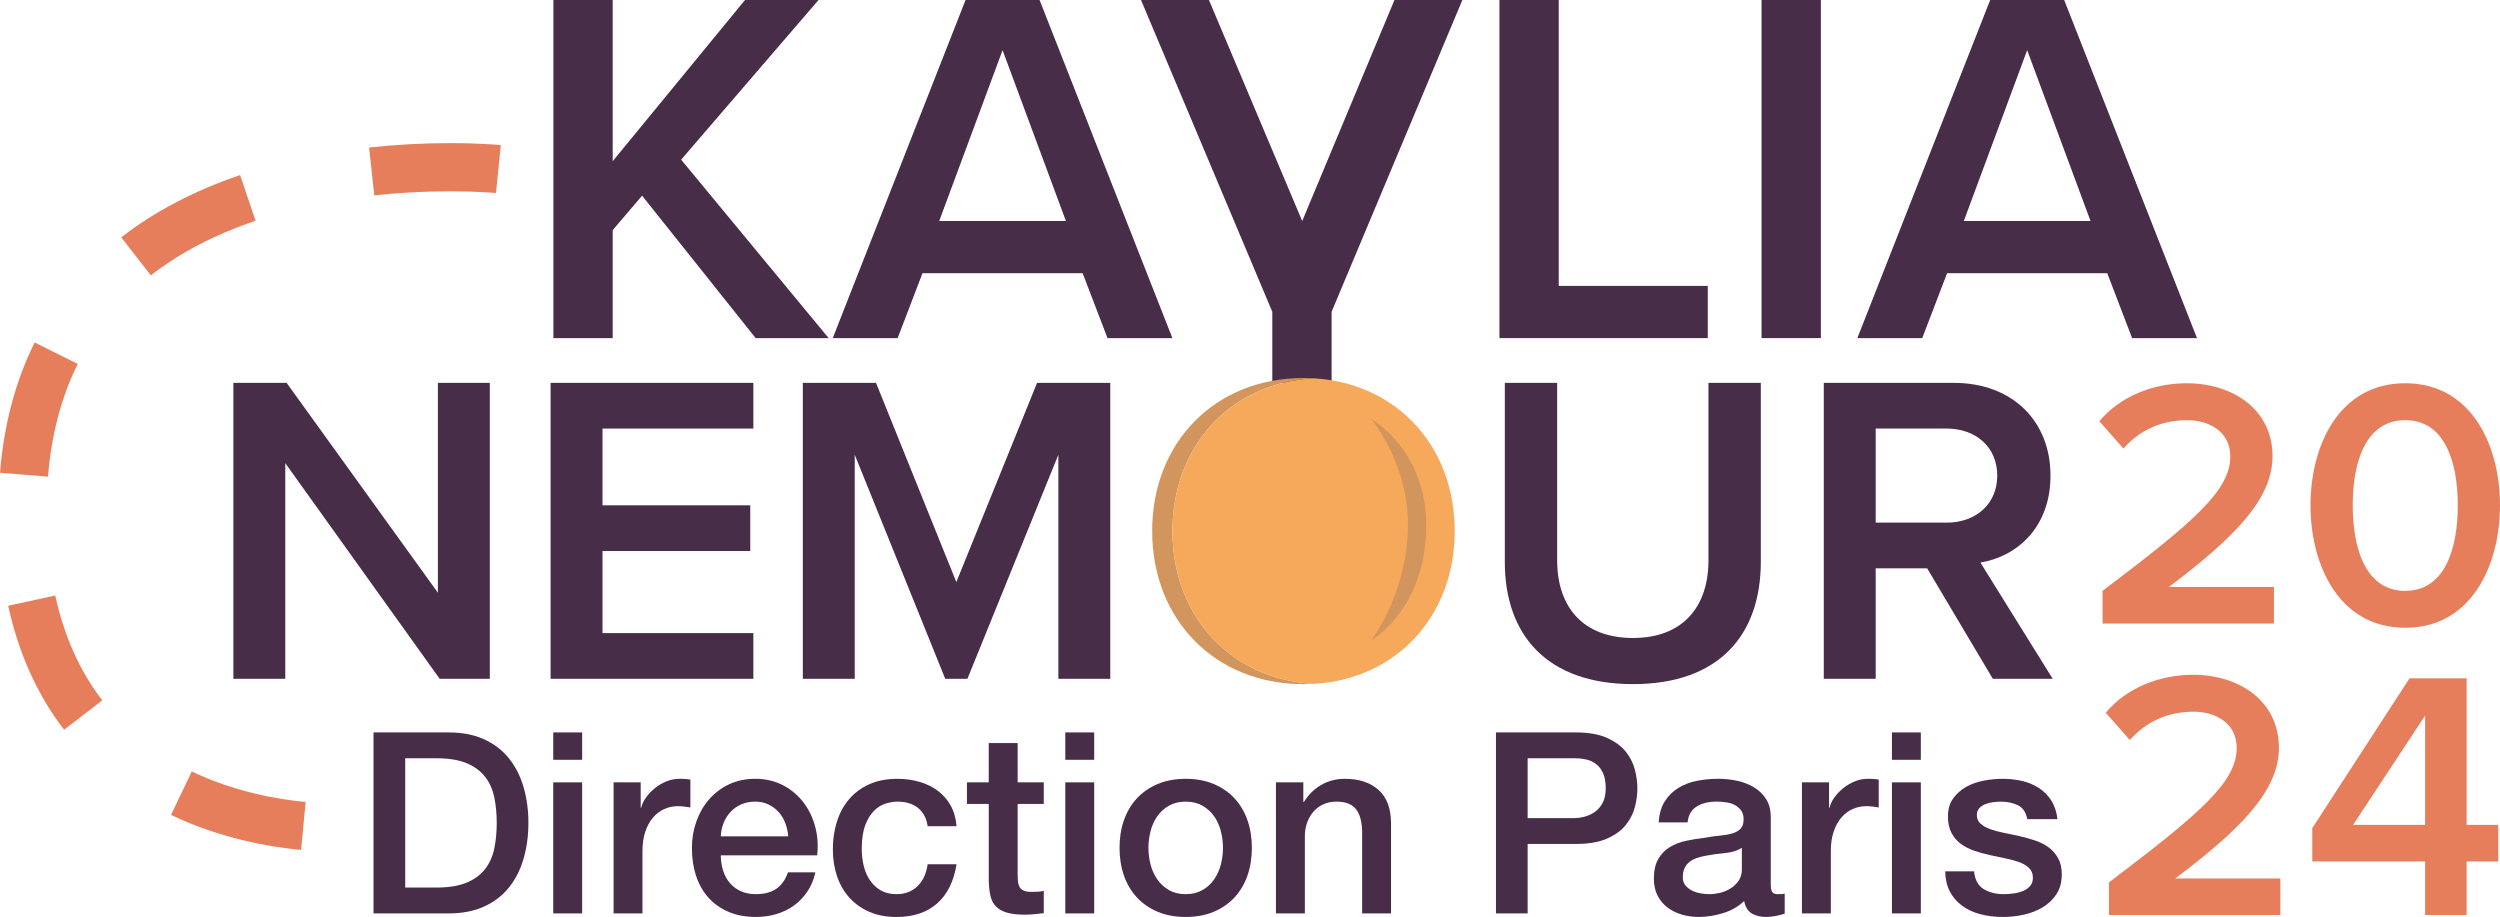 <?xml version="1.0" encoding="UTF-8"?>
<svg id="Calque_1" data-name="Calque 1" xmlns="http://www.w3.org/2000/svg" width="966.402" height="354.463" viewBox="0 0 966.402 354.463">
  <defs>
    <style>
      .cls-1 {
        fill: #f6a95b;
      }

      .cls-2 {
        fill: #e67e5c;
      }

      .cls-3 {
        fill: #d2955e;
      }

      .cls-4 {
        fill: #472d48;
      }
    </style>
  </defs>
  <g>
    <g>
      <path class="cls-4" d="m144.389,283.127h29.005c5.357,0,9.995.914,13.914,2.742,3.921,1.828,7.12,4.33,9.605,7.498,2.481,3.167,4.325,6.876,5.536,11.12,1.208,4.249,1.813,8.79,1.813,13.622s-.605,9.373-1.813,13.622c-1.211,4.244-3.055,7.952-5.536,11.12-2.486,3.167-5.684,5.67-9.605,7.498-3.919,1.828-8.558,2.742-13.914,2.742h-29.005v-69.962Zm12.249,59.967h12.053c4.768,0,8.672-.636,11.711-1.909s5.421-3.038,7.153-5.292c1.73-2.254,2.907-4.9,3.526-7.938.622-3.038.933-6.321.933-9.847s-.311-6.809-.933-9.847c-.62-3.038-1.797-5.684-3.526-7.938-1.732-2.254-4.115-4.019-7.153-5.292s-6.943-1.914-11.711-1.914h-12.053v49.977Z"/>
      <path class="cls-4" d="m213.861,283.127h11.172v10.579h-11.172v-10.579Zm0,19.302h11.172v50.661h-11.172v-50.661Z"/>
      <path class="cls-4" d="m237.184,302.429h10.483v9.799h.196c.328-1.373.964-2.708,1.912-4.019.945-1.306,2.091-2.498,3.431-3.574,1.337-1.077,2.823-1.943,4.457-2.598,1.632-.651,3.299-.981,4.998-.981,1.306,0,2.206.033,2.696.1.488.067.995.129,1.517.196v10.78c-.782-.134-1.584-.249-2.4-.345-.818-.1-1.617-.148-2.402-.148-1.895,0-3.675.378-5.34,1.129s-3.12,1.861-4.361,3.33-2.22,3.282-2.938,5.44c-.72,2.153-1.079,4.636-1.079,7.445v24.106h-11.17v-50.661Z"/>
      <path class="cls-4" d="m278.632,330.649c0,1.962.278,3.856.833,5.684.555,1.833,1.388,3.431,2.5,4.804,1.11,1.368,2.514,2.464,4.213,3.282s3.723,1.225,6.074,1.225c3.268,0,5.895-.703,7.89-2.11,1.99-1.402,3.479-3.507,4.457-6.321h10.584c-.589,2.746-1.6,5.196-3.038,7.349-1.438,2.158-3.167,3.971-5.194,5.44-2.024,1.469-4.294,2.584-6.809,3.33-2.517.751-5.146,1.129-7.89,1.129-3.983,0-7.512-.656-10.581-1.962-3.072-1.306-5.668-3.134-7.792-5.488-2.122-2.349-3.723-5.158-4.801-8.426-1.077-3.263-1.615-6.857-1.615-10.78,0-3.589.569-7.005,1.713-10.239s2.778-6.077,4.9-8.526,4.687-4.392,7.694-5.828c3.002-1.435,6.402-2.158,10.191-2.158,3.983,0,7.56.833,10.73,2.502,3.167,1.665,5.797,3.871,7.888,6.613s3.608,5.895,4.557,9.455c.945,3.565,1.191,7.239.734,11.024h-37.237Zm26.065-7.349c-.132-1.761-.505-3.459-1.127-5.096-.62-1.632-1.469-3.053-2.548-4.263-1.077-1.206-2.385-2.187-3.919-2.938-1.536-.751-3.251-1.124-5.144-1.124-1.962,0-3.742.34-5.342,1.029-1.6.684-2.974,1.632-4.115,2.842-1.144,1.206-2.057,2.627-2.744,4.258-.687,1.636-1.062,3.397-1.127,5.292h26.065Z"/>
      <path class="cls-4" d="m358.595,319.381c-.459-3.134-1.715-5.502-3.773-7.105-2.057-1.598-4.656-2.397-7.792-2.397-1.438,0-2.974.244-4.605.732-1.634.493-3.134,1.407-4.507,2.746-1.371,1.34-2.514,3.201-3.431,5.584-.914,2.388-1.371,5.502-1.371,9.359,0,2.091.244,4.182.734,6.273s1.275,3.952,2.352,5.584c1.079,1.632,2.467,2.957,4.165,3.967,1.699,1.014,3.756,1.522,6.175,1.522,3.266,0,5.959-1.014,8.084-3.038,2.122-2.024,3.445-4.866,3.969-8.526h11.17c-1.045,6.598-3.545,11.646-7.495,15.139-3.955,3.498-9.196,5.244-15.727,5.244-3.986,0-7.498-.67-10.536-2.01-3.036-1.34-5.601-3.167-7.691-5.488-2.091-2.316-3.675-5.077-4.754-8.278-1.077-3.201-1.615-6.665-1.615-10.388,0-3.79.522-7.349,1.567-10.684,1.043-3.33,2.612-6.22,4.703-8.67,2.091-2.45,4.687-4.378,7.79-5.78,3.103-1.407,6.746-2.11,10.926-2.11,2.94,0,5.735.378,8.378,1.129,2.646.751,4.998,1.88,7.057,3.378,2.057,1.507,3.737,3.402,5.046,5.684,1.306,2.287,2.091,5,2.352,8.134h-11.17Z"/>
      <path class="cls-4" d="m373.784,302.429h8.426v-15.187h11.172v15.187h10.093v8.33h-10.093v27.043c0,1.177.048,2.191.146,3.038.098.852.325,1.569.687,2.158.359.589.897,1.029,1.617,1.321.718.297,1.696.44,2.938.44.785,0,1.569-.014,2.354-.048.782-.033,1.567-.148,2.352-.34v8.622c-1.242.129-2.45.258-3.627.392-1.175.129-2.385.196-3.624.196-2.94,0-5.309-.282-7.105-.833-1.797-.555-3.201-1.373-4.213-2.45-1.014-1.081-1.701-2.435-2.06-4.067s-.572-3.498-.636-5.589v-29.885h-8.426v-8.33Z"/>
      <path class="cls-4" d="m411.801,283.127h11.172v10.579h-11.172v-10.579Zm0,19.302h11.172v50.661h-11.172v-50.661Z"/>
      <path class="cls-4" d="m458.347,354.463c-4.05,0-7.66-.67-10.828-2.01-3.17-1.34-5.847-3.182-8.036-5.536s-3.854-5.158-4.998-8.426-1.713-6.861-1.713-10.78c0-3.856.569-7.416,1.713-10.68,1.144-3.268,2.809-6.077,4.998-8.431,2.189-2.349,4.866-4.196,8.036-5.536,3.167-1.335,6.778-2.01,10.828-2.01s7.66.675,10.828,2.01c3.167,1.34,5.847,3.187,8.038,5.536,2.182,2.354,3.847,5.163,4.995,8.431,1.139,3.263,1.713,6.823,1.713,10.68,0,3.919-.574,7.512-1.713,10.78-1.148,3.268-2.813,6.072-4.995,8.426-2.191,2.354-4.871,4.196-8.038,5.536s-6.775,2.01-10.828,2.01Zm0-8.818c2.483,0,4.636-.522,6.464-1.569,1.828-1.043,3.34-2.416,4.507-4.115,1.177-1.699,2.048-3.608,2.603-5.732s.833-4.297.833-6.517c0-2.158-.278-4.311-.833-6.469-.555-2.153-1.426-4.067-2.603-5.732-1.167-1.665-2.679-3.019-4.507-4.067-1.828-1.043-3.981-1.565-6.464-1.565s-4.639.522-6.467,1.565c-1.83,1.048-3.333,2.402-4.507,4.067-1.177,1.665-2.043,3.579-2.598,5.732-.555,2.158-.833,4.311-.833,6.469,0,2.22.278,4.392.833,6.517s1.421,4.034,2.598,5.732c1.175,1.699,2.677,3.072,4.507,4.115,1.828,1.048,3.983,1.569,6.467,1.569Z"/>
      <path class="cls-4" d="m493.232,302.429h10.584v7.45l.196.196c1.694-2.809,3.919-5.014,6.66-6.617,2.746-1.598,5.785-2.402,9.115-2.402,5.55,0,9.928,1.44,13.127,4.311,3.201,2.876,4.804,7.191,4.804,12.938v34.785h-11.17v-31.847c-.134-3.981-.981-6.876-2.545-8.67-1.569-1.799-4.019-2.694-7.349-2.694-1.9,0-3.598.34-5.096,1.029-1.507.684-2.78,1.632-3.823,2.842-1.048,1.206-1.861,2.627-2.45,4.258-.589,1.636-.88,3.368-.88,5.196v29.885h-11.172v-50.661Z"/>
      <path class="cls-4" d="m578.279,283.127h30.871c4.962,0,9.014.718,12.148,2.153,3.139,1.44,5.555,3.234,7.254,5.388,1.699,2.158,2.856,4.512,3.479,7.057.617,2.55.928,4.9.928,7.057s-.311,4.488-.928,7.005c-.622,2.517-1.78,4.852-3.479,7.005-1.699,2.158-4.115,3.938-7.254,5.34-3.134,1.407-7.187,2.11-12.148,2.11h-18.622v26.847h-12.249v-69.962Zm12.249,33.12h17.933c1.373,0,2.775-.196,4.215-.589,1.435-.392,2.761-1.029,3.967-1.909,1.211-.885,2.191-2.062,2.943-3.531s1.124-3.316,1.124-5.536c0-2.287-.325-4.177-.976-5.684-.656-1.502-1.536-2.694-2.646-3.574-1.115-.885-2.388-1.488-3.823-1.813-1.44-.325-2.976-.493-4.608-.493h-18.129v23.129Z"/>
      <path class="cls-4" d="m684.505,341.822c0,1.373.177,2.354.536,2.938.359.589,1.062.885,2.11.885h1.172c.459,0,.981-.067,1.569-.196v7.742c-.392.129-.9.278-1.517.44-.622.163-1.258.311-1.914.44-.651.129-1.306.23-1.957.292-.656.067-1.211.1-1.67.1-2.287,0-4.177-.459-5.679-1.373-1.507-.914-2.483-2.512-2.943-4.799-2.22,2.153-4.947,3.723-8.182,4.703-3.234.981-6.354,1.469-9.359,1.469-2.287,0-4.474-.311-6.565-.933-2.091-.617-3.938-1.531-5.536-2.742-1.603-1.211-2.876-2.742-3.823-4.608-.947-1.861-1.421-4.029-1.421-6.517,0-3.134.574-5.679,1.718-7.641,1.139-1.962,2.646-3.493,4.507-4.608,1.861-1.11,3.952-1.909,6.273-2.397,2.316-.493,4.651-.866,7.005-1.129,2.024-.392,3.952-.67,5.78-.833s3.445-.44,4.852-.833c1.402-.392,2.512-.995,3.33-1.813.818-.813,1.225-2.038,1.225-3.675,0-1.435-.34-2.612-1.029-3.526-.684-.914-1.536-1.617-2.545-2.105-1.014-.493-2.144-.818-3.383-.981s-2.416-.244-3.526-.244c-3.134,0-5.718.651-7.742,1.957s-3.167,3.33-3.431,6.077h-11.172c.196-3.268.981-5.976,2.354-8.134,1.373-2.153,3.12-3.885,5.244-5.191,2.12-1.306,4.522-2.22,7.201-2.746,2.679-.522,5.421-.785,8.23-.785,2.483,0,4.933.263,7.349.785,2.416.526,4.589,1.373,6.517,2.55,1.928,1.172,3.479,2.694,4.656,4.555s1.766,4.134,1.766,6.809v26.067Zm-11.172-14.11c-1.699,1.11-3.79,1.78-6.273,2.01s-4.967.569-7.445,1.029c-1.177.196-2.321.474-3.431.833s-2.091.847-2.938,1.469c-.852.622-1.522,1.44-2.01,2.45-.493,1.014-.737,2.239-.737,3.675,0,1.244.359,2.287,1.077,3.134.718.852,1.584,1.522,2.598,2.01,1.014.493,2.124.833,3.33,1.029,1.211.196,2.306.297,3.282.297,1.244,0,2.584-.163,4.019-.493,1.435-.325,2.794-.88,4.067-1.665s2.335-1.78,3.187-2.986c.847-1.211,1.273-2.699,1.273-4.459v-8.33Z"/>
      <path class="cls-4" d="m696.557,302.429h10.483v9.799h.196c.325-1.373.962-2.708,1.909-4.019.947-1.306,2.091-2.498,3.431-3.574s2.828-1.943,4.459-2.598c1.632-.651,3.297-.981,5-.981,1.306,0,2.201.033,2.694.1.488.067.995.129,1.517.196v10.78c-.785-.134-1.584-.249-2.402-.345-.813-.1-1.612-.148-2.397-.148-1.895,0-3.675.378-5.34,1.129-1.67.751-3.124,1.861-4.364,3.33s-2.22,3.282-2.938,5.44c-.722,2.153-1.077,4.636-1.077,7.445v24.106h-11.172v-50.661Z"/>
      <path class="cls-4" d="m731.342,283.127h11.172v10.579h-11.172v-10.579Zm0,19.302h11.172v50.661h-11.172v-50.661Z"/>
      <path class="cls-4" d="m763.094,336.826c.325,3.263,1.569,5.55,3.723,6.857,2.158,1.306,4.737,1.962,7.742,1.962,1.043,0,2.239-.081,3.579-.244,1.335-.163,2.593-.474,3.77-.933,1.177-.455,2.139-1.129,2.89-2.01s1.096-2.038,1.029-3.479c-.062-1.435-.584-2.612-1.565-3.526s-2.239-1.651-3.775-2.206-3.282-1.029-5.239-1.421c-1.962-.392-3.957-.813-5.981-1.273-2.091-.459-4.101-1.014-6.024-1.665-1.928-.656-3.66-1.536-5.196-2.646s-2.761-2.531-3.675-4.263-1.368-3.871-1.368-6.421c0-2.742.665-5.043,2.005-6.904,1.34-1.866,3.038-3.364,5.096-4.512,2.062-1.139,4.345-1.943,6.861-2.397,2.512-.459,4.914-.689,7.201-.689,2.612,0,5.11.282,7.498.833,2.383.56,4.541,1.455,6.469,2.699,1.923,1.239,3.526,2.856,4.799,4.847,1.273,1.995,2.077,4.397,2.402,7.206h-11.66c-.526-2.679-1.751-4.474-3.675-5.392-1.928-.914-4.134-1.368-6.617-1.368-.78,0-1.713.062-2.79.196-1.077.129-2.091.373-3.038.732s-1.751.88-2.402,1.569c-.651.684-.981,1.584-.981,2.694,0,1.373.474,2.483,1.421,3.33.947.852,2.191,1.555,3.727,2.11,1.531.555,3.282,1.029,5.239,1.421,1.962.392,3.986.813,6.077,1.273,2.024.459,4.019,1.014,5.976,1.665,1.962.656,3.708,1.536,5.244,2.646s2.775,2.517,3.723,4.215,1.421,3.79,1.421,6.268c0,3.005-.684,5.555-2.057,7.646s-3.153,3.79-5.34,5.096c-2.191,1.306-4.622,2.254-7.302,2.842s-5.325.88-7.938.88c-3.201,0-6.158-.359-8.866-1.077-2.713-.718-5.062-1.813-7.057-3.282-1.99-1.474-3.56-3.301-4.703-5.488-1.144-2.191-1.746-4.785-1.813-7.79h11.172Z"/>
    </g>
    <g>
      <path class="cls-4" d="m292.106,130.7l-43.895-55.063-11.364,13.325v41.737h-22.924V0h22.924v62.312L287.991,0h28.412l-53.101,61.723,57.02,68.977h-28.216Z"/>
      <path class="cls-4" d="m428.117,130.7l-9.603-25.082h-61.919l-9.603,25.082h-25.082L373.25,0h28.608l51.34,130.7h-25.082Zm-40.565-111.303l-24.493,66.039h48.986l-24.493-66.039Z"/>
      <path class="cls-4" d="m491.821,148.002v-27.481L441.069,0h26.259l36.053,85.443L539.044,0h26.254l-50.553,120.521v27.481h-22.924Z"/>
      <path class="cls-4" d="m579.623,130.7V0h22.924v110.518h57.608v20.182h-80.532Z"/>
      <path class="cls-4" d="m680.945,130.7V0h22.924v130.7h-22.924Z"/>
      <path class="cls-4" d="m824.19,130.7l-9.603-25.082h-61.919l-9.603,25.082h-25.082L769.324,0h28.608l51.34,130.7h-25.082Zm-40.565-111.303l-24.493,66.039h48.986l-24.493-66.039Z"/>
    </g>
    <g>
      <path class="cls-4" d="m169.96,262.395l-59.68-83.35v83.35h-20.067v-114.394h20.579l58.484,81.125v-81.125h20.067v114.394h-19.383Z"/>
      <path class="cls-4" d="m212.84,262.395v-114.394h78.379v17.665h-58.312v29.67h57.111v17.665h-57.111v31.728h58.312v17.665h-78.379Z"/>
      <path class="cls-4" d="m409.124,262.395v-86.609l-35.158,86.609h-8.574l-34.986-86.609v86.609h-20.067v-114.394h28.297l31.043,77.006,31.211-77.006h28.302v114.394h-20.067Z"/>
      <path class="cls-3" d="m507.755,264.363c-1.274.049-2.597.098-3.92.098-34.297,0-58.452-25.037-58.452-59.187s24.155-59.138,58.452-59.138c1.323,0,2.646.049,3.92.098-32.19,1.862-54.532,26.262-54.532,59.04s22.342,57.227,54.532,59.089Z"/>
      <path class="cls-1" d="m562.336,205.274c0,32.827-22.391,57.227-54.581,59.089-32.19-1.862-54.532-26.262-54.532-59.089s22.342-57.178,54.532-59.04c32.19,1.862,54.581,26.262,54.581,59.04Z"/>
      <path class="cls-4" d="m581.705,148.002h20.235v68.604c0,18.177,10.12,30.015,29.33,30.015,19.034,0,29.153-11.837,29.153-30.015v-68.604h20.239v69.116c0,28.474-16.292,47.335-49.393,47.335-33.273,0-49.565-19.034-49.565-47.163v-69.288Z"/>
      <path class="cls-4" d="m770.343,262.395l-25.378-42.704h-19.895v42.704h-20.067v-114.394h50.249c22.641,0,37.388,14.751,37.388,35.847,0,20.407-13.378,31.383-27.096,33.613l27.952,44.933h-23.153Zm-17.833-96.728h-27.44v36.359h27.44c11.316,0,19.55-7.201,19.55-18.177s-8.235-18.182-19.55-18.182Z"/>
    </g>
    <path class="cls-2" d="m116.391,328.558c-12.481-1.182-31.335-4.488-50.285-13.531l8.019-16.804c16.488,7.866,33.039,10.761,44.022,11.799l-1.756,18.536Zm-91.618-46.469c-10.342-13.455-17.61-29.579-21.608-47.934l18.192-3.962c3.407,15.651,9.524,29.292,18.177,40.546l-14.761,11.349Zm-6.213-97.834l-18.56-1.493c1.495-18.593,6-35.541,13.39-50.379l16.665,8.306c-6.325,12.694-10.194,27.354-11.495,43.565Zm39.742-77.809l-11.436-14.689c12.842-9.995,28.304-18.096,45.953-24.072l5.971,17.637c-15.672,5.306-29.295,12.412-40.488,21.125Zm86.386-30.919l-2.019-18.507c10.318-1.124,20.881-1.699,31.395-1.699,11.794,0,19.22.737,19.529.766l-1.856,18.527c-.067-.005-6.897-.67-17.672-.67-9.842,0-19.727.531-29.376,1.584Z"/>
    <g>
      <path class="cls-2" d="m812.76,241.026v-12.622c35.531-26.89,49.383-38.823,49.383-51.991,0-9.603-8.23-13.995-16.598-13.995-10.699,0-18.933,4.392-24.694,10.976l-9.325-10.565c8.091-9.742,20.986-14.68,33.747-14.68,17.694,0,33.197,10.014,33.197,28.263,0,16.871-15.503,31.962-40.058,50.484h40.608v14.129h-66.259Z"/>
      <path class="cls-2" d="m929.775,148.15c25.656,0,36.627,24.144,36.627,47.192s-10.971,47.331-36.627,47.331-36.627-24.283-36.627-47.331,10.971-47.192,36.627-47.192Zm0,14.268c-14.952,0-20.302,15.503-20.302,32.924s5.349,33.063,20.302,33.063,20.302-15.637,20.302-33.063-5.349-32.924-20.302-32.924Z"/>
      <path class="cls-2" d="m815.233,353.717v-12.622c35.531-26.89,49.383-38.823,49.383-51.991,0-9.603-8.23-13.995-16.598-13.995-10.699,0-18.933,4.392-24.694,10.976l-9.325-10.565c8.091-9.742,20.986-14.68,33.747-14.68,17.699,0,33.197,10.014,33.197,28.263,0,16.871-15.498,31.962-40.058,50.484h40.608v14.129h-66.259Z"/>
      <path class="cls-2" d="m937.459,353.717v-20.713h-43.622v-12.9l37.589-57.891h22.086v56.656h12.211v14.134h-12.211v20.713h-16.053Zm0-77.101l-27.847,42.254h27.847v-42.254Z"/>
    </g>
  </g>
  <path class="cls-3" d="m530.043,161.966s15.141,17.779,14.175,43.233-14.175,42.347-14.175,42.347c0,0,20.296-11.424,21.262-42.347s-21.262-43.233-21.262-43.233Z"/>
</svg>